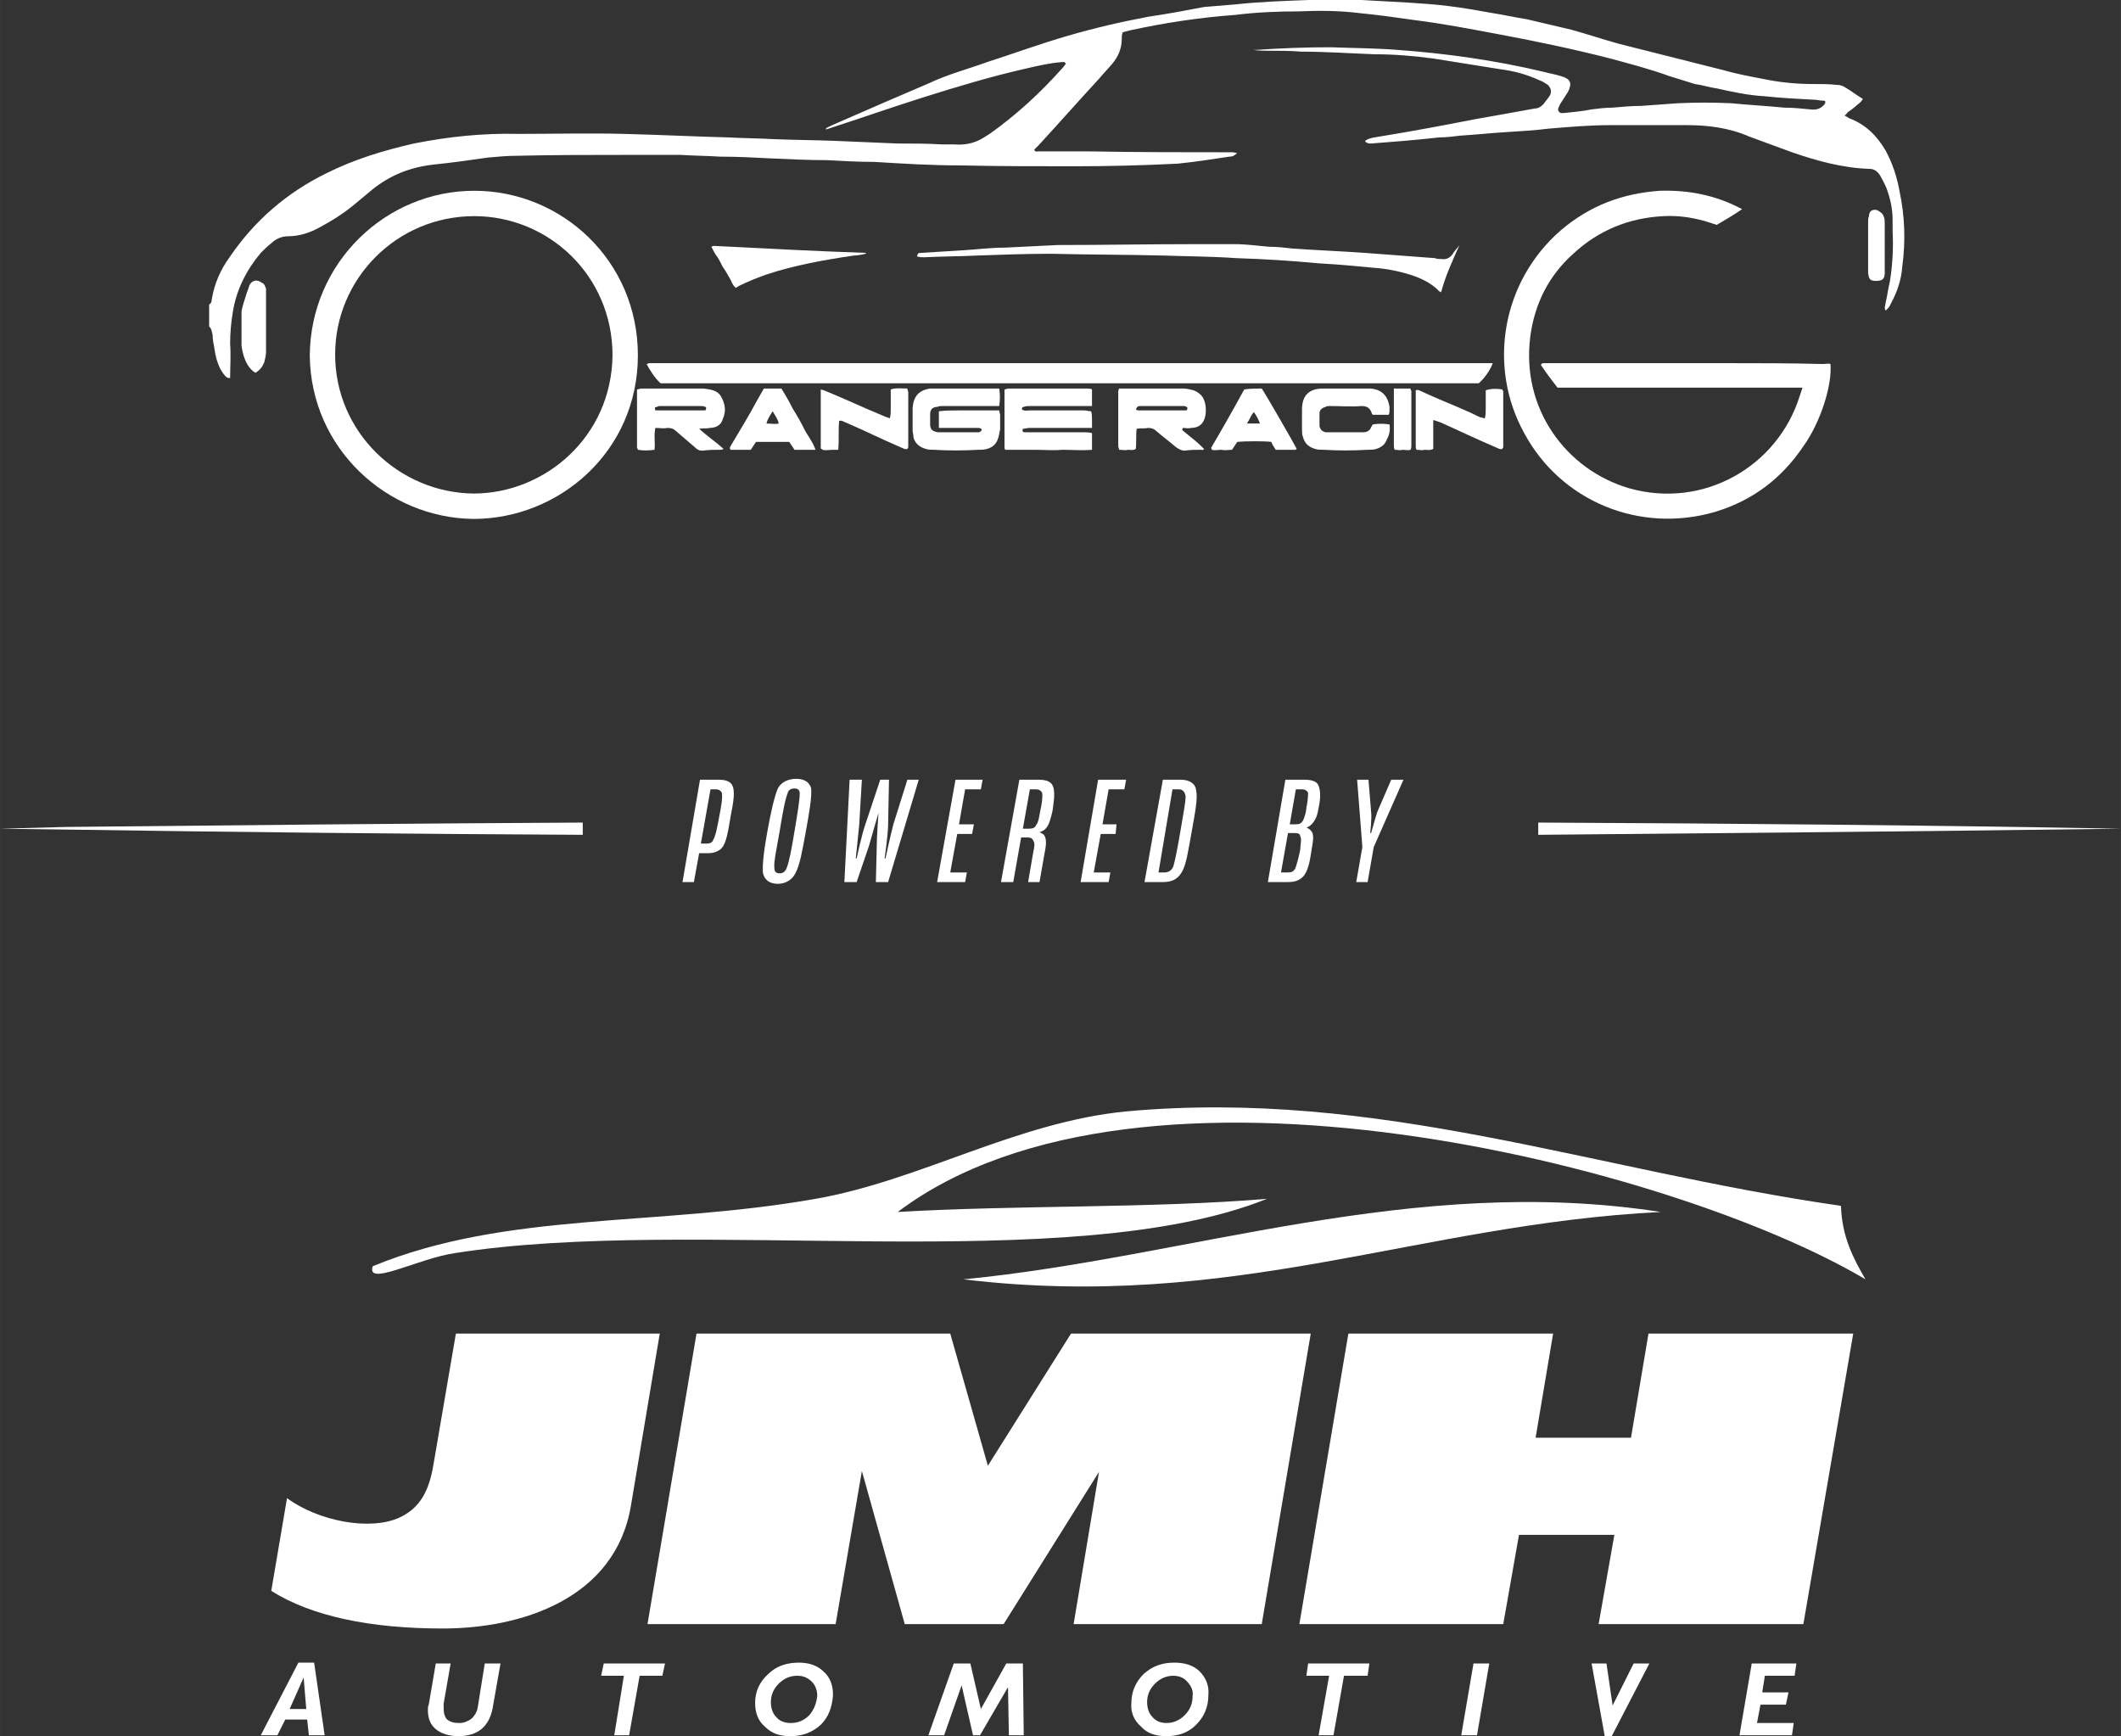 <?xml version="1.0" encoding="UTF-8"?>
<!DOCTYPE svg PUBLIC "-//W3C//DTD SVG 1.1//EN" "http://www.w3.org/Graphics/SVG/1.1/DTD/svg11.dtd">
<!-- Creator: CorelDRAW X6 -->
<svg xmlns="http://www.w3.org/2000/svg" xml:space="preserve" width="3845px" height="3147px" version="1.1" style="shape-rendering:geometricPrecision; text-rendering:geometricPrecision; image-rendering:optimizeQuality; fill-rule:evenodd; clip-rule:evenodd"
viewBox="0 0 2424 1984"
 xmlns:xlink="http://www.w3.org/1999/xlink">
 <rect x="0" y="0" width="2424" height="1984" fill="#333333" stroke="none"/>
 <defs>
  <style type="text/css">
   <![CDATA[
    .fil0 {fill:white}
    .fil1 {fill:white;fill-rule:nonzero}
   ]]>
  </style>
 </defs>
 <g id="Layer_x0020_1">
  <g id="_800431728">
   <path class="fil0" d="M944 148c0,-1 0,-2 1,-2 4,-2 8,-4 13,-6 34,-15 69,-30 104,-45 21,-10 44,-16 66,-24 31,-10 61,-21 92,-30 31,-9 61,-16 93,-22 21,-3 42,-7 63,-11 12,-1 24,-2 36,-3 28,-3 56,-4 84,-5 20,0 40,0 60,0 18,1 36,2 54,3 15,1 31,2 46,4 17,2 33,5 50,8 13,2 26,5 39,7 17,4 34,8 51,12 18,5 36,11 54,16 40,10 79,20 119,30 14,4 29,7 45,10 19,4 38,6 57,6 10,0 19,0 28,1 4,0 7,1 10,3 7,4 13,9 20,13 -1,2 -2,3 -3,4 -5,4 -9,8 -14,11 -1,1 -2,3 -4,4 2,1 4,2 5,3 19,7 32,20 42,37 8,15 13,30 16,47 6,28 7,57 3,86 -1,15 -6,29 -13,42 -1,2 -2,4 -3,5 -1,1 -2,2 -3,3 -2,-4 0,-6 0,-9 2,-8 3,-17 5,-25 3,-19 4,-38 3,-57 0,-4 0,-9 0,-13 0,-13 -3,-25 -7,-36 -2,-5 -5,-10 -7,-14 -3,-5 -7,-8 -12,-8 -31,-1 -60,-9 -89,-19 -16,-6 -33,-12 -49,-18 -23,-10 -47,-13 -71,-13 -29,0 -58,0 -87,0 -24,0 -47,2 -71,4 -16,2 -33,3 -49,4 -17,1 -35,3 -52,4 -8,1 -16,2 -24,2 -26,3 -52,5 -78,7 -2,0 -3,0 -5,-1 -1,0 -1,-1 -2,-2 6,-4 12,-4 17,-5 37,-6 74,-13 110,-20 23,-4 45,-8 67,-12 4,0 7,-2 10,-5 2,-3 4,-5 6,-8 4,-5 3,-10 -1,-14 -3,-2 -6,-4 -9,-5 -15,-7 -30,-11 -46,-13 -25,-4 -50,-8 -75,-12 -22,-3 -45,-5 -68,-5 -28,-1 -56,-3 -84,-3 -12,-1 -23,-1 -35,-1 -7,0 -13,0 -20,-1 1,0 2,0 4,0 28,-2 57,-3 85,-3 26,1 51,1 76,3 56,4 112,12 167,25 7,2 14,3 20,5 11,3 13,8 8,18 -3,5 -6,9 -9,14 -1,3 -4,6 -1,9 2,2 5,1 7,1 10,-1 20,-2 30,-4 8,-1 16,-2 24,-2 11,-1 22,-2 33,-2 14,-1 27,-2 41,-3 21,-1 41,-1 62,0 20,2 40,3 60,5 10,0 20,1 30,2 7,1 13,-1 17,-7 0,0 0,-1 0,-2 0,-1 -2,-1 -3,-1 -3,0 -6,-1 -9,-1 -19,-1 -38,-2 -57,-4 -19,-1 -37,-5 -55,-9 -8,-1 -17,-4 -25,-5 -10,-3 -19,-6 -29,-9 -22,-8 -45,-14 -67,-20 -43,-11 -86,-20 -129,-28 -32,-6 -63,-12 -95,-16 -21,-3 -42,-6 -63,-8 -24,-3 -47,-3 -70,-2 -24,0 -48,1 -72,4 -41,3 -81,9 -122,18 -2,1 -5,1 -7,2 -1,3 -1,5 -1,8 0,10 -4,20 -11,28 -5,6 -10,11 -15,17 -23,25 -46,51 -69,76 -2,2 -3,3 -5,5 1,3 3,2 5,2 19,0 39,0 59,0 54,1 109,1 163,1 2,0 3,1 5,1 -4,3 -5,4 -9,4 -20,3 -39,6 -59,8 -39,2 -79,3 -118,3 -44,0 -87,0 -131,-1 -33,0 -65,-2 -98,-4 -18,0 -36,-1 -54,-2 -21,0 -42,-1 -64,-2 -19,-1 -38,-2 -58,-2 -15,-1 -30,-1 -45,-2 -20,0 -40,0 -61,0 -42,0 -84,0 -126,1 -11,0 -22,1 -33,2 -21,3 -42,6 -62,8 -27,3 -50,12 -71,29 -6,5 -12,10 -18,15 -13,11 -27,20 -42,28 -11,6 -23,10 -36,10 -7,0 -14,3 -19,8 -4,3 -8,7 -12,11 -16,19 -28,42 -32,68 -2,12 -3,24 -3,36 1,13 0,26 0,39 -2,0 -3,0 -4,-1 -3,-2 -5,-6 -7,-9 -4,-8 -6,-16 -7,-24 -1,-5 -2,-10 -2,-15 -1,-4 -1,-7 -4,-10 0,-8 0,-17 0,-25 2,-1 3,-3 3,-6 3,-18 10,-34 21,-49 28,-41 65,-73 110,-95 32,-16 65,-26 100,-34 40,-8 80,-12 120,-11 40,0 80,-1 120,0 40,1 80,3 119,4 18,1 35,1 52,2 24,1 47,1 71,2 24,1 47,2 71,3 17,0 34,0 50,1 5,0 9,0 14,0 12,1 23,-1 33,-7 3,-2 5,-3 8,-5 31,-22 58,-47 83,-75 2,-2 3,-4 4,-5 -1,-3 -3,-2 -5,-2 -13,1 -26,4 -39,7 -40,9 -80,21 -118,33 -35,11 -69,23 -103,34 -3,1 -6,2 -9,3 0,0 0,0 0,0z"/>
   <path class="fil0" d="M1991 239c-10,7 -19,12 -29,18 -2,-1 -4,-1 -6,-2 -18,-6 -36,-9 -55,-8 -39,2 -74,16 -103,43 -28,25 -44,57 -49,94 -11,83 41,153 113,174 85,24 170,-25 195,-106 1,-3 2,-6 3,-9 -3,0 -5,0 -7,0 -19,0 -38,0 -57,0 -68,0 -137,0 -205,0 -4,0 -7,0 -11,0 -7,-9 -13,-17 -19,-26 1,-2 2,-2 4,-2 2,0 4,0 6,0 67,0 133,0 200,0 38,0 75,0 113,1 2,0 5,-1 8,0 2,24 -11,66 -31,94 -25,37 -58,62 -101,75 -86,25 -176,-12 -218,-90 -42,-76 -26,-173 42,-232 33,-28 70,-42 113,-45 33,-1 64,5 94,21z"/>
   <path class="fil0" d="M700 406c0,-91 -73,-159 -158,-159 -89,0 -159,72 -159,158 0,89 73,158 158,159 82,0 158,-65 159,-158zm-346 0c1,-106 87,-188 188,-188 100,0 187,80 187,188 0,110 -90,187 -188,187 -98,-1 -186,-80 -187,-187z"/>
   <path class="fil0" d="M1690 438c-311,0 -623,0 -935,0 -6,-5 -13,-16 -16,-22 1,0 2,-1 3,-1 321,0 643,0 964,0 -2,6 -8,16 -16,23z"/>
   <path class="fil0" d="M1668 280c-8,18 -16,35 -21,54 -1,-1 -3,-1 -3,-2 -9,-9 -20,-14 -32,-18 -13,-4 -27,-7 -42,-8 -21,-2 -42,-4 -62,-5 -32,-3 -63,-5 -95,-6 -28,-2 -56,-2 -84,-3 -42,-1 -85,-1 -128,-2 -28,0 -56,1 -84,2 -20,1 -41,1 -61,2 -3,0 -5,0 -8,-1 0,-1 1,-2 1,-3 1,-1 2,-1 3,-1 17,-1 33,-2 49,-3 16,-1 31,-3 47,-3 21,-1 41,-2 61,-3 52,0 103,-1 154,-1 16,0 32,0 48,0 14,0 27,2 40,3 9,0 17,1 26,2 28,2 55,3 83,5 27,2 53,4 80,6 2,1 5,1 7,1 7,1 11,-2 14,-7 2,-3 5,-6 7,-9z"/>
   <path class="fil0" d="M1168 468c3,2 6,1 9,1 20,0 41,0 62,0 3,0 5,1 8,1 1,3 1,6 1,9 0,3 0,6 0,10 -3,0 -6,0 -8,0 -21,0 -42,0 -63,0 -3,0 -6,1 -8,1 -1,3 0,4 2,4 2,0 4,0 7,0 20,0 41,0 61,0 3,0 6,0 9,1 0,6 0,12 0,19 -12,1 -23,0 -34,0 -10,1 -21,0 -32,0 -11,0 -22,0 -33,0 -1,-1 -1,-2 -1,-3 0,-21 0,-42 0,-63 0,-1 0,-2 0,-3 2,0 3,-1 4,-1 30,0 61,0 91,0 1,0 3,0 5,1 0,6 0,12 0,19 -3,0 -6,0 -8,0 -21,0 -42,0 -63,0 -2,0 -5,0 -7,1 -2,0 -2,1 -2,3z"/>
   <path class="fil0" d="M1142 444c1,7 1,13 0,20 -2,0 -4,0 -6,0 -19,0 -39,0 -58,0 -2,0 -5,0 -7,1 -5,0 -8,3 -8,8 0,4 0,8 0,12 0,6 3,8 9,9 1,0 2,0 3,0 13,0 26,0 40,0 1,0 3,0 4,0 2,-1 3,-2 3,-3 -1,-2 -3,-2 -5,-2 -12,0 -24,0 -36,0 -2,0 -5,0 -8,0 0,-2 0,-4 0,-5 0,-5 0,-9 0,-14 8,-1 15,-1 23,-1 8,0 15,0 23,0 7,0 15,0 23,0 0,2 1,4 1,5 0,6 0,12 0,17 -1,3 -1,6 -2,9 -2,7 -6,11 -13,13 -3,1 -7,1 -10,1 -17,1 -34,1 -51,0 -3,0 -6,0 -9,-1 -7,-2 -12,-6 -14,-13 0,-3 -1,-6 -1,-8 0,-9 0,-17 0,-26 0,0 0,0 0,0 1,-13 7,-20 20,-22 2,0 4,0 6,0 22,0 44,0 67,0 2,0 4,0 6,0z"/>
   <path class="fil0" d="M749 469c1,0 2,0 4,0 16,0 33,0 50,0 1,0 2,0 3,0 1,-1 1,-2 1,-2 0,-1 0,-2 -1,-2 -2,-1 -3,-1 -5,-1 -15,0 -31,0 -46,0 -2,0 -3,0 -4,1 -3,0 -3,1 -2,4zm50 21c10,9 19,15 28,23 -2,1 -3,1 -4,1 -7,0 -13,0 -20,1 -4,0 -6,-1 -9,-4 -7,-6 -14,-12 -21,-18 -3,-3 -6,-4 -10,-4 -5,1 -9,0 -14,0 -2,9 0,16 -1,25 -7,1 -13,1 -19,0 0,-1 -1,-2 -1,-3 0,-22 0,-44 0,-66 2,0 3,-1 5,-1 24,0 47,0 71,0 0,0 0,0 0,0 8,1 16,2 20,9 5,9 6,17 2,26 -2,7 -8,10 -15,10 -3,1 -6,0 -12,1z"/>
   <path class="fil0" d="M1298 468c2,1 3,1 3,1 17,0 35,0 52,0 1,0 2,0 3,0 1,-1 1,-2 1,-2 0,-1 0,-2 -1,-2 -1,-1 -3,-1 -4,-1 -16,0 -32,0 -49,0 -1,0 -2,0 -3,1 -1,0 -1,2 -2,3zm-19 -24c2,0 5,0 7,0 22,0 44,0 66,0 4,0 8,1 12,2 3,1 6,3 8,5 7,6 8,23 3,31 -3,5 -8,7 -14,7 -3,1 -6,0 -9,0 -2,3 0,3 1,4 7,6 14,11 20,17 1,1 2,2 3,3 -1,2 -2,1 -3,1 -7,0 -13,0 -19,1 -4,0 -7,-2 -10,-4 -7,-6 -15,-12 -22,-18 -3,-3 -6,-4 -10,-4 -4,1 -8,0 -13,1 -1,8 0,16 -1,23 -3,2 -6,1 -9,1 -3,1 -6,0 -10,0 0,-1 -1,-3 -1,-4 0,-21 0,-41 0,-62 0,-1 0,-2 1,-4z"/>
   <path class="fil0" d="M1587 474c-6,0 -12,0 -18,0 0,0 -1,-1 -1,-1 -2,-7 -6,-9 -12,-9 -12,1 -24,0 -36,0 -2,0 -4,0 -5,1 -4,1 -6,3 -7,6 0,5 0,11 0,16 1,4 3,6 7,7 2,0 4,0 6,0 11,0 23,0 34,0 1,0 2,0 3,0 4,0 8,-2 9,-6 1,-1 1,-2 2,-3 6,-1 12,-1 19,0 1,6 0,12 -3,17 -2,6 -6,9 -12,11 -3,1 -6,1 -10,1 -17,1 -33,1 -50,0 -4,0 -7,0 -10,-1 -7,-2 -12,-6 -14,-14 -1,-2 -1,-6 -1,-9 0,-7 0,-14 0,-21 0,-1 0,-1 0,-1 0,-16 8,-24 24,-24 17,0 34,0 52,0 1,0 1,0 2,0 13,1 20,8 22,21 0,1 0,3 0,5 0,1 0,2 -1,4z"/>
   <path class="fil0" d="M1638 480c0,12 0,23 0,33 -4,2 -7,1 -10,1 -3,1 -6,0 -9,0 -1,-1 -1,-3 -1,-4 0,-20 0,-41 0,-61 0,-1 0,-2 0,-3 2,-1 4,0 6,1 17,8 35,15 53,23 5,2 10,5 15,7 2,0 3,1 5,1 1,-4 1,-7 1,-11 0,-3 0,-7 0,-11 0,-3 0,-7 0,-10 6,-2 12,-2 19,-1 0,1 1,2 1,2 0,22 0,43 0,64 0,1 -1,1 -1,2 -3,1 -5,-1 -8,-2 -21,-9 -42,-19 -62,-28 -3,-1 -5,-2 -9,-3z"/>
   <path class="fil0" d="M1037 513c-3,1 -5,-1 -8,-2 -21,-9 -41,-19 -62,-28 -3,-1 -5,-3 -8,-2 -1,11 0,22 -1,33 -2,0 -4,0 -6,0 -4,0 -8,1 -12,0 -1,-1 -1,-1 -1,-1 0,0 -1,0 -1,-1 0,-20 0,-41 0,-62 0,-1 0,-3 0,-5 3,1 4,1 6,2 22,9 43,19 65,28 2,1 5,2 8,3 1,-4 1,-7 1,-11 0,-4 0,-7 0,-11 0,-4 0,-7 0,-11 6,-2 12,-1 19,-1 0,2 1,3 1,4 0,21 0,41 0,62 0,1 0,2 -1,3z"/>
   <path class="fil0" d="M883 470c-3,5 -6,9 -7,14 5,0 9,1 14,0 -1,-5 -4,-9 -7,-14zm49 44c-8,0 -16,0 -24,0 -2,-3 -4,-6 -6,-9 -12,0 -25,0 -38,0 -2,3 -4,6 -6,9 -8,0 -15,0 -23,0 -2,-2 0,-4 1,-6 10,-17 20,-33 29,-50 3,-5 5,-9 8,-14 3,0 7,0 10,0 3,0 6,0 10,0 5,8 9,15 13,23 5,8 9,15 13,23 4,8 10,15 13,24z"/>
   <path class="fil0" d="M1425 484c4,0 6,0 8,0 2,0 5,0 7,0 -2,-5 -4,-9 -7,-13 -2,2 -3,4 -4,6 -1,2 -2,4 -4,7zm17 -40c6,9 37,63 40,69 -1,0 -1,1 -1,1 0,0 0,0 0,0 -8,0 -15,0 -23,0 -2,-3 -4,-6 -5,-9 -7,-1 -29,-1 -39,0 -2,3 -4,6 -6,9 -4,0 -8,1 -12,0 -4,0 -8,1 -11,0 0,-1 -1,-2 -1,-2 13,-22 26,-45 38,-67 7,-1 14,-1 20,-1z"/>
   <path class="fil0" d="M990 289c-1,1 -1,1 -1,1 -4,1 -9,2 -13,2 -34,5 -68,11 -101,22 -11,4 -21,8 -31,13 -1,1 -2,1 -3,2 -4,-3 -5,-8 -7,-11 -3,-5 -5,-9 -8,-13 -2,-4 -4,-8 -6,-11 -3,-4 -5,-8 -7,-12 2,-1 2,-1 3,-1 58,3 116,6 174,8z"/>
   <path class="fil0" d="M292 426c-4,-2 -7,-6 -9,-9 -4,-7 -6,-14 -7,-22 0,-13 0,-26 0,-39 1,-6 3,-12 5,-18 1,-4 3,-8 4,-12 3,-6 9,-7 14,-3 3,1 4,4 5,7 0,2 0,4 0,5 0,23 0,45 0,67 0,4 -1,8 -2,12 -2,5 -5,9 -10,12z"/>
   <path class="fil0" d="M1593 444c7,0 13,0 19,0 0,2 1,2 1,3 0,21 0,42 0,62 0,2 0,3 -1,5 -3,1 -6,0 -9,0 -3,1 -6,0 -9,0 -1,-2 -1,-3 -1,-5 0,-20 0,-39 0,-59 0,-2 0,-4 0,-6z"/>
   <path class="fil0" d="M2135 280c0,-9 0,-18 0,-26 0,-3 0,-5 1,-7 0,-6 4,-8 9,-7 4,2 7,4 8,8 1,2 1,5 1,8 0,18 0,36 0,54 0,0 0,1 0,2 0,7 -3,9 -10,9 -7,0 -8,-2 -9,-9 0,-10 0,-21 0,-32 0,0 0,0 0,0z"/>
   <path class="fil1" d="M521 1524l233 0 -33 197c-18,106 -125,140 -215,140 -83,0 -150,-14 -196,-43l18 -106c35,26 95,38 129,22 28,-13 35,-39 39,-64l25 -146z"/>
   <polygon class="fil1" points="1086,1524 1129,1675 1224,1524 1498,1524 1442,1856 1227,1856 1256,1682 1147,1856 1034,1856 985,1681 955,1856 740,1856 796,1524 "/>
   <polygon class="fil1" points="1775,1524 1755,1643 1864,1643 1884,1524 2118,1524 2061,1856 1827,1856 1845,1754 1736,1754 1718,1856 1485,1856 1541,1524 "/>
   <path class="fil0" d="M1898 1385c-278,14 -488,114 -797,77 258,-25 513,-121 797,-77z"/>
   <path class="fil0" d="M1026 1385c136,-8 289,-4 422,-15 -225,90 -656,19 -928,62 -42,6 -102,39 -94,15 153,-63 325,-45 506,-77 120,-21 230,-88 356,-100 288,-26 531,67 816,108 1,35 14,60 28,84 -219,-130 -829,-286 -1106,-77z"/>
   <path class="fil1" d="M331 1953l19 0 -3 -36 -16 36zm28 -53l12 83 -18 0 -2 -18 -25 0 -9 18 -19 0 43 -83 18 0z"/>
   <path class="fil1" d="M572 1901l-9 51c-4,21 -17,32 -39,32 -11,0 -20,-3 -26,-8 -6,-5 -9,-12 -9,-22 0,-2 0,-4 1,-6l8 -47 17 0 -8 46c0,2 0,3 0,5 0,5 1,10 4,13 4,3 8,4 14,4 5,0 10,-2 14,-5 3,-3 6,-7 7,-13l8 -50 18 0z"/>
   <polygon class="fil1" points="760,1901 757,1915 731,1915 719,1983 702,1983 713,1915 687,1915 690,1901 "/>
   <path class="fil1" d="M904 1969c8,0 15,-3 21,-9 5,-6 8,-13 9,-22 0,-6 -2,-12 -6,-16 -5,-5 -10,-7 -17,-7 -8,0 -15,3 -21,9 -6,6 -9,13 -9,21 0,7 2,13 6,17 4,5 10,7 17,7zm9 -69c11,0 21,3 28,10 8,7 11,16 11,27 -1,14 -5,25 -14,34 -10,9 -21,13 -35,13 -12,0 -21,-3 -29,-11 -8,-7 -11,-16 -11,-27 0,-13 5,-24 15,-33 9,-9 21,-13 35,-13z"/>
   <polygon class="fil1" points="1169,1901 1170,1983 1153,1983 1152,1928 1120,1983 1112,1983 1099,1926 1079,1983 1061,1983 1090,1901 1109,1901 1121,1953 1150,1901 "/>
   <path class="fil1" d="M1333 1969c8,0 15,-3 21,-9 6,-6 9,-13 9,-22 1,-6 -2,-12 -6,-16 -4,-5 -10,-7 -16,-7 -8,0 -15,3 -21,9 -6,6 -9,13 -9,21 0,7 2,13 6,17 4,5 10,7 16,7zm9 -69c12,0 22,3 29,10 7,7 11,16 10,27 0,14 -5,25 -14,34 -9,9 -20,13 -34,13 -12,0 -22,-3 -29,-11 -8,-7 -12,-16 -11,-27 0,-13 5,-24 14,-33 10,-9 21,-13 35,-13z"/>
   <polygon class="fil1" points="1565,1901 1563,1915 1536,1915 1524,1983 1507,1983 1519,1915 1493,1915 1495,1901 "/>
   <polygon class="fil1" points="1702,1901 1688,1983 1670,1983 1684,1901 "/>
   <polygon class="fil1" points="1885,1901 1842,1984 1834,1984 1819,1901 1836,1901 1843,1949 1867,1901 "/>
   <polygon class="fil1" points="2053,1901 2051,1915 2017,1915 2014,1934 2044,1934 2041,1948 2012,1948 2008,1969 2050,1969 2048,1983 1988,1983 2002,1901 "/>
   <path class="fil1" d="M808 964c3,0 6,-1 7,-4 3,-5 5,-16 7,-27 2,-10 4,-21 3,-27 -1,-2 -3,-4 -7,-4l-6 0 -11 62 7 0zm-8 -73l21 0c6,0 12,1 15,5 5,7 2,21 -1,37 -3,18 -5,30 -10,36 -4,4 -9,6 -16,6l-10 0 -6 33 -13 0 20 -117z"/>
   <path class="fil1" d="M891 998c3,0 6,-1 8,-6 3,-7 6,-24 9,-42 3,-18 6,-36 6,-43 0,-5 -3,-6 -6,-6 -3,0 -7,1 -8,6 -3,7 -6,25 -9,43 -3,18 -7,35 -6,42 0,5 3,6 6,6zm-14 -48c4,-22 8,-40 12,-49 4,-8 13,-11 21,-11 8,0 15,3 17,11 1,9 -2,27 -6,49 -4,22 -7,39 -12,48 -4,8 -12,12 -20,12 -9,0 -15,-4 -17,-12 -1,-9 1,-26 5,-48z"/>
   <path class="fil1" d="M971 891l14 0 -3 51c-1,11 -4,39 -4,39l1 0c0,0 6,-28 10,-39l17 -51 10 0 -1 51c0,11 -4,39 -4,39l1 0c0,0 6,-28 9,-39l16 -51 13 0 -35 117 -14 0 1 -41c0,-11 2,-38 2,-38l0 0c0,0 -8,27 -11,38l-14 41 -14 0 6 -117z"/>
   <polygon class="fil1" points="1092,891 1123,891 1121,902 1103,902 1096,942 1113,942 1111,953 1094,953 1086,997 1105,997 1103,1008 1071,1008 "/>
   <path class="fil1" d="M1176 947c4,0 7,-1 8,-4 3,-3 4,-12 5,-17 1,-4 3,-15 2,-20 -1,-2 -3,-4 -7,-4l-7 0 -8 45 7 0zm-11 -56l21 0c7,0 13,1 16,5 5,7 2,21 1,30 -2,9 -4,17 -8,21 -2,2 -4,3 -7,4l0 0c2,1 4,2 5,3 3,4 3,10 1,20l-6 34 -13 0 6 -35c1,-4 2,-10 0,-12 -1,-3 -3,-4 -7,-4l-7 0 -9 51 -14 0 21 -117z"/>
   <polygon class="fil1" points="1255,891 1287,891 1285,902 1267,902 1260,942 1276,942 1275,953 1258,953 1250,997 1269,997 1267,1008 1235,1008 "/>
   <path class="fil1" d="M1331 997c4,0 8,-2 10,-7 2,-7 5,-22 8,-40 3,-18 6,-33 6,-40 -1,-5 -3,-8 -8,-8l-7 0 -16 95 7 0zm-2 -106l20 0c10,0 17,4 18,12 2,9 -1,25 -5,47 -4,22 -6,37 -11,46 -5,9 -12,12 -22,12l-21 0 21 -117z"/>
   <path class="fil1" d="M1481 942c4,0 6,-1 8,-4 2,-4 4,-11 4,-15 1,-4 2,-12 2,-17 -1,-2 -3,-4 -7,-4l-7 0 -7 40 7 0zm-9 55c4,0 6,-1 8,-4 2,-4 5,-17 6,-22 0,-5 2,-13 0,-15 0,-3 -2,-4 -6,-4l-8 0 -8 45 8 0zm-3 -106l21 0c7,0 13,1 16,5 4,7 3,18 1,27 -1,7 -3,14 -8,19 -2,2 -4,3 -6,4l0 0c2,0 4,2 5,3 4,4 3,10 1,22 -2,13 -4,25 -10,31 -5,5 -11,6 -17,6l-23 0 20 -117z"/>
   <path class="fil1" d="M1557 968l-6 -77 13 0 3 37c1,6 -1,24 -1,24l1 0c0,0 5,-18 7,-24l16 -37 14 0 -34 77 -7 40 -13 0 7 -40z"/>
   <path class="fil1" d="M76 945l-76 2c0,0 76,1 76,1 196,3 393,5 590,6l0 -14c-197,1 -394,3 -590,5z"/>
   <path class="fil1" d="M2424 947c-221,-4 -444,-6 -666,-7l0 14c222,-2 445,-4 666,-7z"/>
  </g>
 </g>
</svg>
